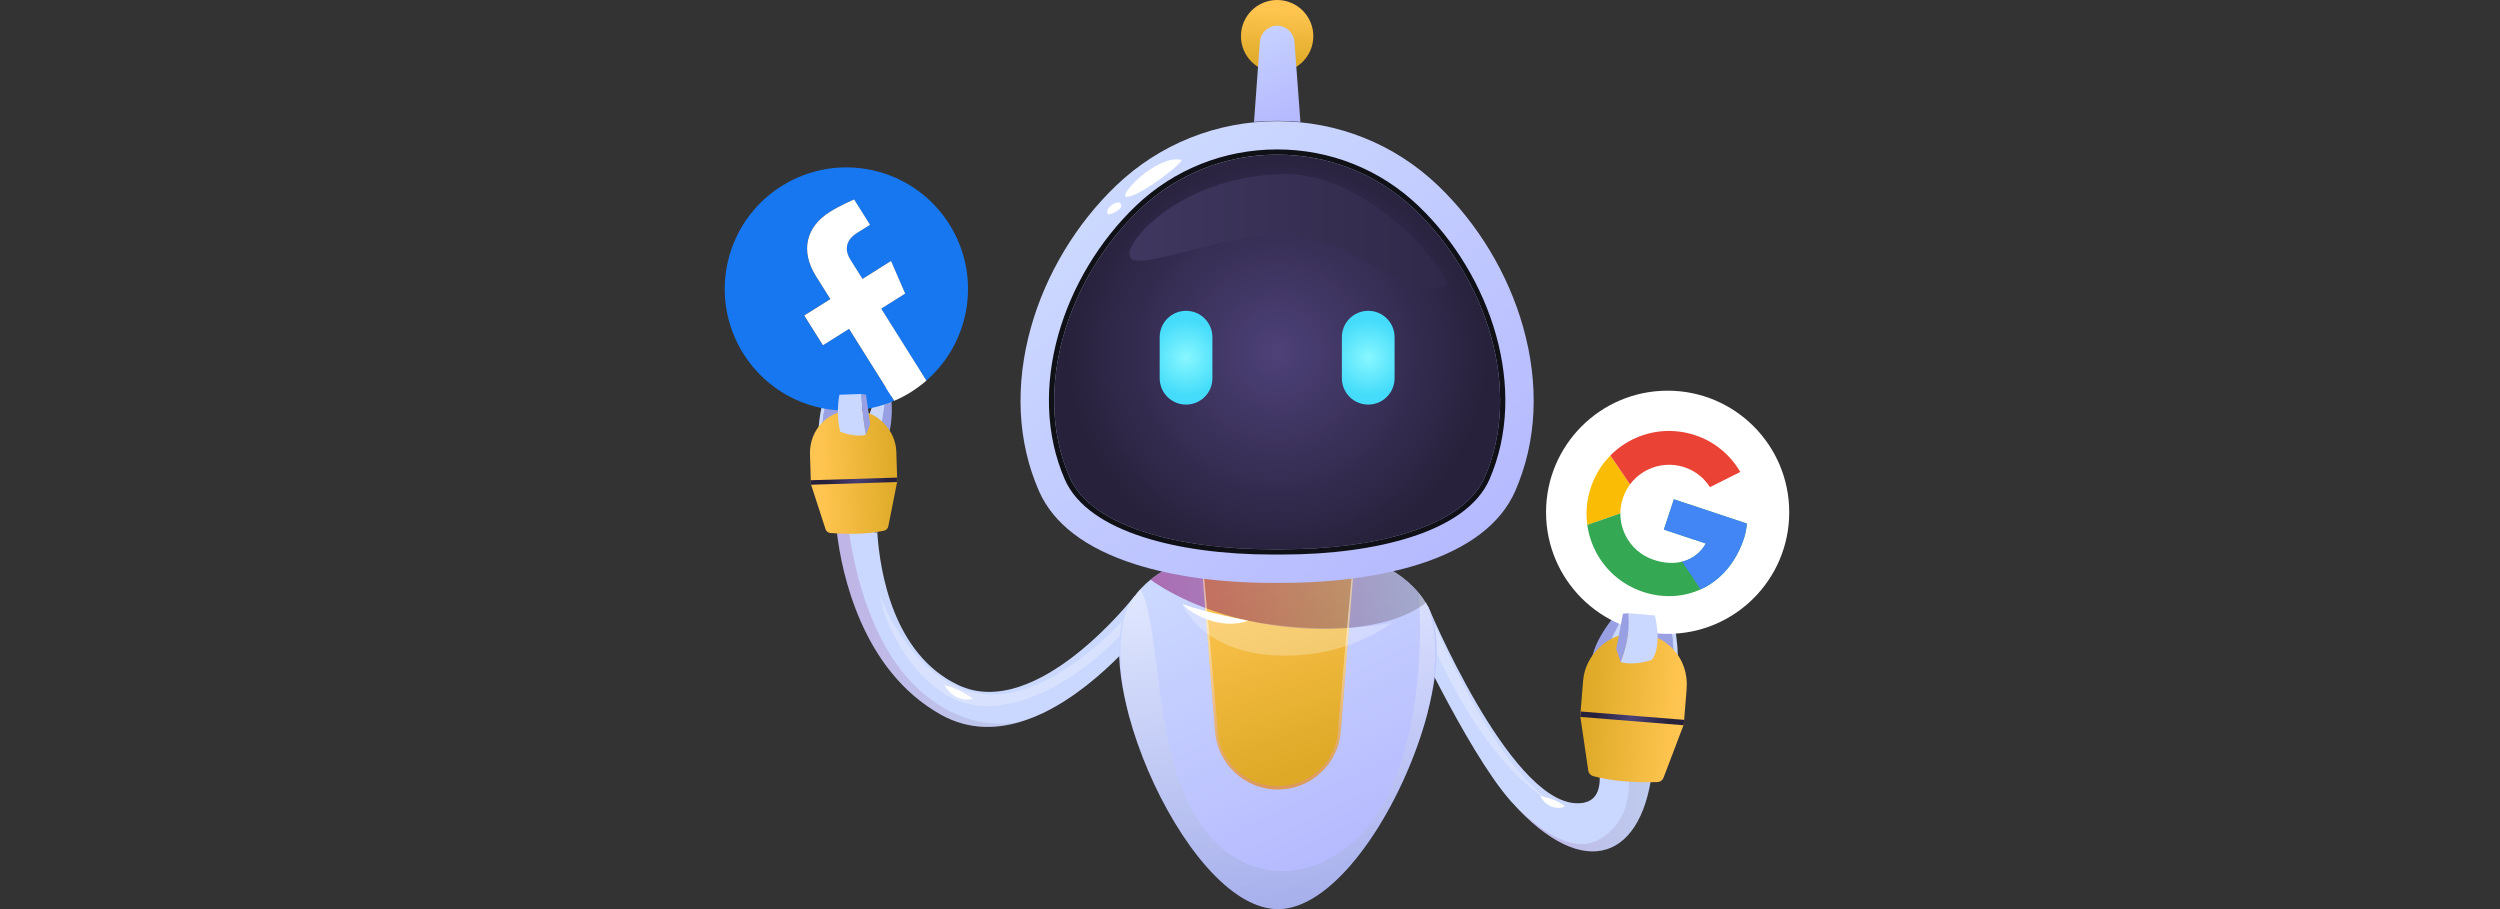 <?xml version="1.0" encoding="utf-8"?>
<!-- Generator: Adobe Illustrator 26.0.2, SVG Export Plug-In . SVG Version: 6.00 Build 0)  -->
<svg version="1.1" xmlns="http://www.w3.org/2000/svg" xmlns:xlink="http://www.w3.org/1999/xlink" x="0px" y="0px"
	 viewBox="0 0 550 200" style="enable-background:new 0 0 550 200;" xml:space="preserve">
<rect x="0" y="0" width="550" height="200" fill="#333333" stroke="none"/>
<style type="text/css">
	.st0{fill:#FFFFFF;}
	.st1{display:none;}
	.st2{display:inline;fill:#3E3457;}
	.st3{display:inline;fill:#684FC0;}
	.st4{fill:#684FC0;}
	.st5{fill:#3E3457;}
	.st6{fill:url(#SVGID_1_);}
	.st7{fill:url(#SVGID_00000074422875857239493890000006309635572343479696_);}
	.st8{fill:url(#SVGID_00000023985720597087673360000003089430179539942578_);}
	.st9{fill:url(#SVGID_00000004533420692359217500000009769069651831580053_);}
	.st10{fill:url(#SVGID_00000026886299468297897960000014512720611863852450_);}
	.st11{fill:url(#SVGID_00000078728112153360116530000009402231648746211468_);}
	.st12{fill:url(#SVGID_00000137092773613455658970000005621723587265059257_);}
	.st13{fill:url(#SVGID_00000178913766837657110150000010101858495196096426_);}
	.st14{fill:#CAD8FF;}
	.st15{fill:#989FE2;}
	.st16{fill:url(#SVGID_00000103948973374950719690000005276181636341518770_);}
	.st17{fill:url(#SVGID_00000111167215611050165670000016553083866377097401_);}
	.st18{fill:#9374BE;}
	.st19{fill:url(#SVGID_00000127042419714291497440000015425087524987344537_);}
	.st20{opacity:0.15;fill-rule:evenodd;clip-rule:evenodd;fill:#5F8BA3;enable-background:new    ;}
	.st21{fill:url(#SVGID_00000016787207048760289200000016974630165766667155_);}
	.st22{opacity:0.5;fill:url(#SVGID_00000041288388288914759070000000246518412876947352_);}
	.st23{fill:url(#SVGID_00000021819895262519961830000018128903986160882340_);}
	.st24{fill:url(#SVGID_00000162332662240278644680000017910066594784911768_);}
	.st25{fill:url(#SVGID_00000156576304990893339790000000083934859572264837_);}
	.st26{fill:url(#SVGID_00000173866754647748744310000007764705156843790728_);}
	
		.st27{opacity:0.5;fill-rule:evenodd;clip-rule:evenodd;fill:url(#SVGID_00000017494963661294092540000016839435174793875080_);enable-background:new    ;}
	
		.st28{opacity:0.5;fill-rule:evenodd;clip-rule:evenodd;fill:url(#SVGID_00000125568917642733229260000000832422408059501481_);enable-background:new    ;}
	.st29{opacity:0.26;fill-rule:evenodd;clip-rule:evenodd;fill:#FFFFFF;enable-background:new    ;}
	.st30{fill-rule:evenodd;clip-rule:evenodd;fill:#FFFFFF;}
	.st31{fill:url(#SVGID_00000075124350023058070970000013949718213046145941_);}
	.st32{fill:url(#SVGID_00000145781380275163253110000005189363155546257852_);}
	.st33{fill:#0F1116;}
	.st34{fill:url(#SVGID_00000135673395395291206820000000790197181380443309_);}
	.st35{fill:url(#SVGID_00000173877638039675084790000013129476592216469182_);}
	.st36{fill:url(#SVGID_00000085939127434665289400000017108810922887271097_);}
	.st37{fill:url(#SVGID_00000002372785779344760110000008888393090627509384_);}
	.st38{fill:url(#SVGID_00000100343986064909226690000004985685795795917730_);}
	.st39{fill:url(#SVGID_00000090975905749236462560000013338970157055769489_);}
	.st40{fill:url(#SVGID_00000119092067328474790120000015455040796013371796_);}
	.st41{fill:url(#SVGID_00000037690142013601715760000010333293282757342352_);}
	.st42{fill:url(#SVGID_00000089536419719348628730000004558584141867608242_);}
	
		.st43{opacity:0.5;fill-rule:evenodd;clip-rule:evenodd;fill:url(#SVGID_00000140003306450009339680000014630431559895494538_);enable-background:new    ;}
	
		.st44{opacity:0.5;fill-rule:evenodd;clip-rule:evenodd;fill:url(#SVGID_00000063627296861694745320000016694562479518811780_);enable-background:new    ;}
	.st45{opacity:0.5;fill:url(#SVGID_00000138533487442997255080000005448894670962051988_);}
	.st46{fill:url(#SVGID_00000119806950621581425800000009175272839635266746_);}
	.st47{fill:url(#SVGID_00000139270270754633628710000006200781359419591344_);}
	.st48{fill:url(#SVGID_00000060738931822641528330000010092630931017336730_);}
	.st49{fill:url(#SVGID_00000065767923061480626110000005153763718348689037_);}
	.st50{fill:url(#SVGID_00000093170391977632805720000013814386638357032878_);}
	.st51{fill:url(#SVGID_00000114754339860983797300000010808608804616779139_);}
	.st52{fill:url(#SVGID_00000109734590259256885180000005736182698754659767_);}
	.st53{fill:url(#SVGID_00000022561765281430510380000009718818146386494893_);}
	.st54{fill:url(#SVGID_00000060723366759491574800000004515262172800222642_);}
	.st55{opacity:0.5;fill:url(#SVGID_00000145745758645950514760000000904537494098717061_);}
	.st56{opacity:0.5;fill:url(#SVGID_00000163034552004968434300000017017686233566210188_);}
	.st57{opacity:0.5;fill:url(#SVGID_00000065054551994841402850000007193742787275316900_);enable-background:new    ;}
	.st58{fill:url(#SVGID_00000026880035058139201310000013130655356437012371_);}
	.st59{fill:url(#SVGID_00000023268196221941158240000014400778805416620438_);}
	.st60{fill:url(#SVGID_00000091009971708372846950000002276410534052881046_);}
	.st61{fill:url(#SVGID_00000029742272292323011280000012009935461209083300_);}
	.st62{fill:url(#SVGID_00000136407728972212679800000014723129570209213615_);}
	.st63{fill:url(#SVGID_00000141440873936940821270000002797312349494986417_);}
	.st64{fill:url(#SVGID_00000021807520229675102470000013471493665834213001_);}
	.st65{fill:url(#SVGID_00000065786983967453882600000004840003435607745166_);}
	.st66{fill:url(#SVGID_00000057112926131588504050000016922726370137539979_);}
	.st67{fill:url(#SVGID_00000040537438527116620060000003741527477654810245_);}
	.st68{fill-rule:evenodd;clip-rule:evenodd;fill:#989FE2;}
	.st69{fill-rule:evenodd;clip-rule:evenodd;fill:#CAD8FF;}
	.st70{clip-path:url(#SVGID_00000018917374801355789560000015315542220641072001_);fill:#FBBC05;}
	.st71{clip-path:url(#SVGID_00000037660554296099465730000014534326050599581098_);fill:#EA4335;}
	.st72{clip-path:url(#SVGID_00000159451361700942400300000017628836570735658399_);fill:#34A853;}
	.st73{clip-path:url(#SVGID_00000173130568478700430550000017143752353311333017_);fill:#4285F4;}
	
		.st74{opacity:0.17;fill-rule:evenodd;clip-rule:evenodd;fill:url(#SVGID_00000127017227953009045610000006119457311697556377_);enable-background:new    ;}
	
		.st75{opacity:0.17;fill-rule:evenodd;clip-rule:evenodd;fill:url(#SVGID_00000013902906092025317790000009792394128385247146_);enable-background:new    ;}
	.st76{fill-rule:evenodd;clip-rule:evenodd;fill:url(#SVGID_00000073718050784037114080000017660769331920880314_);}
	.st77{fill:url(#SVGID_00000096770561877799588160000015385871385406982061_);}
	.st78{fill:url(#SVGID_00000057126081346512405200000013460264634911427772_);}
	.st79{fill:url(#SVGID_00000137813782273827036060000000961325862921655433_);}
	.st80{opacity:0.4;fill-rule:evenodd;clip-rule:evenodd;fill:url(#SVGID_00000035505149582908349860000013891412125772972416_);}
	.st81{fill:url(#SVGID_00000150085828895890491480000013829347036886991261_);}
	
		.st82{opacity:0.5;fill-rule:evenodd;clip-rule:evenodd;fill:url(#SVGID_00000152942930706853282740000015059394557425568644_);enable-background:new    ;}
	
		.st83{opacity:0.5;fill-rule:evenodd;clip-rule:evenodd;fill:url(#SVGID_00000021815809257875249350000016049807365636122284_);enable-background:new    ;}
	.st84{opacity:0.5;fill:url(#SVGID_00000042697348382174733420000005614367580601135037_);}
	.st85{fill:url(#SVGID_00000086664138844117873700000015126545728797629878_);}
	.st86{fill:url(#SVGID_00000137811242158551457140000000558219075963368118_);}
	.st87{fill:url(#SVGID_00000000213461480477483500000004125932351449892000_);}
	.st88{fill:url(#SVGID_00000036969708612478143020000006217969095404886178_);}
	.st89{fill:url(#SVGID_00000000912939851892684110000015664473767621417894_);}
	.st90{fill:url(#SVGID_00000142873172981257549830000004165053739620524672_);}
	.st91{fill:url(#SVGID_00000004544248671560831650000001145580499744843698_);}
	.st92{fill:url(#SVGID_00000149377600577539483460000015133139468004584383_);}
	.st93{fill:url(#SVGID_00000103255352755288178560000004295445255342950787_);}
	.st94{fill:#1677F0;}
	.st95{fill:#EFEFEF;stroke:#828282;stroke-miterlimit:10;}
	.st96{fill:#FF7A59;}
	.st97{fill:#5943AF;}
	.st98{fill:#FBDD1B;}
	.st99{fill:#FEDF1B;}
	.st100{fill:#000001;}
	.st101{fill:#020203;}
	.st102{fill:#010101;}
	.st103{fill:#FEFEFE;}
	.st104{fill:#E51B39;}
	.st105{fill:#F4A5B1;}
	.st106{fill:#E51937;}
	.st107{fill:#969CA1;}
	.st108{fill:url(#SVGID_00000011028831692310335270000004159481959325810618_);}
	.st109{opacity:0.31;fill:#FF3B2C;}
	.st110{fill:url(#SVGID_00000093871831434738486010000005678591328850367648_);}
	.st111{fill:#9B1E1E;}
	.st112{fill:url(#SVGID_00000009557476871956504380000009167436108097590461_);}
	.st113{fill:url(#SVGID_00000067925040895031851120000017807761173050452893_);}
	.st114{fill:url(#SVGID_00000109014171353811957390000012375315824974995608_);}
	.st115{fill:url(#SVGID_00000116944097253630686760000018320249777801881277_);}
	.st116{fill:url(#SVGID_00000122684364744908400110000011368293041183375284_);}
	.st117{fill:url(#SVGID_00000021116073467956381200000002694254794381331880_);}
	.st118{fill:url(#SVGID_00000181800131177319478830000007914052016730077315_);}
	.st119{fill:url(#SVGID_00000139265203042444848440000006088469310757222295_);}
	.st120{fill:url(#SVGID_00000044161904346557071260000009586966105224253344_);}
	.st121{fill:url(#SVGID_00000177470685455353762640000017022947309846658469_);}
	.st122{fill:url(#SVGID_00000169529178006456071000000014421135712241048197_);}
	.st123{fill:url(#SVGID_00000024692978476341778070000002468518103483396543_);}
	.st124{fill:url(#SVGID_00000105397187816165129330000017412053769330164623_);}
	.st125{fill:url(#SVGID_00000057848399589190743050000003012295744861524102_);}
	.st126{fill:url(#SVGID_00000013167032757226344580000000412867922357183924_);}
	.st127{fill:url(#SVGID_00000033339909888233878510000001031870279585723298_);}
	.st128{fill:#7E8B94;}
	.st129{fill:url(#SVGID_00000054969403278717275590000016058628116985732013_);}
	.st130{fill:url(#SVGID_00000121249355567662411460000010247579456060214447_);}
	.st131{fill:url(#SVGID_00000124867851411351943280000002515685837983565197_);}
	.st132{fill:url(#SVGID_00000169535974367326583340000014981328849292617391_);}
	.st133{fill:url(#SVGID_00000150818907923743910190000008541343062872690090_);}
	.st134{opacity:0.5;fill:url(#SVGID_00000154414439853529222410000011475998787305438383_);enable-background:new    ;}
	.st135{opacity:0.5;fill:url(#SVGID_00000059302137940229750530000003182932379693395878_);enable-background:new    ;}
	.st136{opacity:0.5;fill:url(#SVGID_00000020400938161420031160000003685688682954402205_);enable-background:new    ;}
	.st137{opacity:0.11;fill:url(#SVGID_00000054253134585696391290000011676768651602349698_);enable-background:new    ;}
	.st138{fill:url(#SVGID_00000157288348713550392200000009235957361610773143_);}
	.st139{fill:url(#SVGID_00000047053753805703499580000001674076744732596920_);}
	.st140{fill:url(#SVGID_00000142892435694174304210000009862701506359865225_);}
	.st141{fill:#231F20;}
	.st142{fill:url(#SVGID_00000084505405831322019190000006606532356014232492_);}
	.st143{opacity:0.03;fill:#FFFFFF;enable-background:new    ;}
	.st144{fill:#969DE0;}
	.st145{fill:#C8D6FD;}
	.st146{fill:url(#SVGID_00000011747658981369640280000005239011900656127876_);}
	.st147{fill:url(#SVGID_00000035490586106008063140000003839224322609830802_);}
	.st148{fill:none;stroke:url(#SVGID_00000143614248802075524970000004668737849506582161_);stroke-miterlimit:10;}
	.st149{fill:url(#SVGID_00000145766942263617869160000014274914444074864529_);}
	.st150{fill:url(#SVGID_00000132086850070617690110000010944541778292777359_);}
	.st151{fill:url(#SVGID_00000031893811246495353780000003221500699732911783_);}
	.st152{fill:url(#SVGID_00000093861222744693710070000005521527318518723730_);}
	.st153{fill:none;}
	.st154{fill:#116BCE;}
	.st155{fill:#1777EF;}
	.st156{opacity:0.28;fill:url(#SVGID_00000091713075650091842940000008789231057453606831_);enable-background:new    ;}
	.st157{opacity:0.28;fill:url(#SVGID_00000132078318133411798880000009392422248383858818_);enable-background:new    ;}
	.st158{fill:#C1C1C1;}
	.st159{fill:#4383F2;}
	.st160{fill:#34A653;}
	.st161{fill:#F8BA07;}
	.st162{fill:#E84436;}
	.st163{opacity:0.28;fill:url(#SVGID_00000069366025065007248670000015841998681295202226_);enable-background:new    ;}
	.st164{fill:#1E1C1F;}
</style>
<g id="_x26D4__background_alb_img_din_articol">
</g>
<g id="_x2D__DARK_BACKGROUND" class="st1">
	<rect y="0" class="st2" width="550" height="200"/>
</g>
<g id="_x2D__LIGHT_background" class="st1">
	<rect x="0" class="st3" width="550" height="200"/>
</g>
<g id="Ilustratie">
	<g>
		<g>
			<path class="st68" d="M368.18,144.85l-4.14-3.87l-0.55-5.49l0.8-0.79l3.26-0.25l-0.42,0.9
				C367.14,135.35,368.13,137.9,368.18,144.85z"/>
			<path class="st69" d="M368.18,144.85c0,0,0.08-4.25-1.05-9.5l0.42-0.9c0,0,1.45,3.91,1.59,10.08L368.18,144.85z"/>
		</g>
		<path class="st69" d="M350.65,144.55c0,0,0.06-3.9,6.13-10.8c0,0,0.85-0.55,3.53,0.11l-3.03,9.76
			C357.28,143.62,353.2,143.82,350.65,144.55z"/>
		<path class="st68" d="M356.78,133.75l0.58,1.13l-4.61,9.22l-2.46,0.53C350.3,144.63,350.71,140.31,356.78,133.75z"/>
		<g>
			<circle class="st0" cx="366.88" cy="112.7" r="26.75"/>
			<g>
				<g>
					<defs>
						<path id="SVGID_00000087370486156595361340000012894938500783693208_" d="M384.32,115.19l-16.06-5.34l-2.21,6.66l9.24,3.07
							c-2.27,3.94-6.68,5.18-11.46,3.59c-5.64-1.87-8.67-7.93-6.8-13.57c1.87-5.64,7.93-8.67,13.57-6.8
							c2.43,0.81,4.34,2.4,5.59,4.38l6.68-3.35c-2.17-3.68-5.54-6.63-9.93-8.08c-9.56-3.18-19.79,1.95-22.96,11.51
							c-3.18,9.56,1.95,19.79,11.51,22.96c8.62,2.86,18.53-0.8,22.18-11.77C384.01,117.43,384.22,116.29,384.32,115.19z"/>
					</defs>
					<clipPath id="SVGID_00000088816181339501392470000004464286324285527181_">
						<use xlink:href="#SVGID_00000087370486156595361340000012894938500783693208_"  style="overflow:visible;"/>
					</clipPath>
					<path style="clip-path:url(#SVGID_00000088816181339501392470000004464286324285527181_);fill:#FBBC05;" d="M345.03,116.92
						l6.77-20.37l9.93,14.61L345.03,116.92z"/>
				</g>
				<g>
					<defs>
						<path id="SVGID_00000068646498559322543130000001684227996595747503_" d="M384.32,115.19l-16.06-5.34l-2.21,6.66l9.24,3.07
							c-2.27,3.94-6.68,5.18-11.46,3.59c-5.64-1.87-8.67-7.93-6.8-13.57c1.87-5.64,7.93-8.67,13.57-6.8
							c2.43,0.81,4.34,2.4,5.59,4.38l6.68-3.35c-2.17-3.68-5.54-6.63-9.93-8.08c-9.56-3.18-19.79,1.95-22.96,11.51
							c-3.18,9.56,1.95,19.79,11.51,22.96c8.62,2.86,18.53-0.8,22.18-11.77C384.01,117.43,384.22,116.29,384.32,115.19z"/>
					</defs>
					<clipPath id="SVGID_00000026159310928599578120000015202209719208741272_">
						<use xlink:href="#SVGID_00000068646498559322543130000001684227996595747503_"  style="overflow:visible;"/>
					</clipPath>
					<path style="clip-path:url(#SVGID_00000026159310928599578120000015202209719208741272_);fill:#EA4335;" d="M351.8,96.55
						l9.93,14.61l7.07-2.96l19.82,3.19l3.65-10.97l-37.6-12.5L351.8,96.55z"/>
				</g>
				<g>
					<g>
						<defs>
							<path id="SVGID_00000000218399410436980830000015148257611201975682_" d="M384.32,115.19l-16.06-5.34l-2.21,6.66l9.24,3.07
								c-2.27,3.94-6.68,5.18-11.46,3.59c-5.64-1.87-8.67-7.93-6.8-13.57c1.87-5.64,7.93-8.67,13.57-6.8
								c2.43,0.81,4.34,2.4,5.59,4.38l6.68-3.35c-2.17-3.68-5.54-6.63-9.93-8.08c-9.56-3.18-19.79,1.95-22.96,11.51
								c-3.18,9.56,1.95,19.79,11.51,22.96c8.62,2.86,18.53-0.8,22.18-11.77C384.01,117.43,384.22,116.29,384.32,115.19z"/>
						</defs>
						<clipPath id="SVGID_00000054970911055366276560000012068034613107893634_">
							<use xlink:href="#SVGID_00000000218399410436980830000015148257611201975682_"  style="overflow:visible;"/>
						</clipPath>
						<path style="clip-path:url(#SVGID_00000054970911055366276560000012068034613107893634_);fill:#34A853;" d="M345.03,116.92
							l29.49-10.21l5.93,2.84l11.82-9.12l-12.5,37.6l-37.6-12.5L345.03,116.92z"/>
					</g>
				</g>
				<g>
					<g>
						<defs>
							<path id="SVGID_00000106839345421486720300000003294029560308009141_" d="M384.32,115.19l-16.06-5.34l-2.21,6.66l9.24,3.07
								c-2.27,3.94-6.68,5.18-11.46,3.59c-5.64-1.87-8.67-7.93-6.8-13.57c1.87-5.64,7.93-8.67,13.57-6.8
								c2.43,0.81,4.34,2.4,5.59,4.38l6.68-3.35c-2.17-3.68-5.54-6.63-9.93-8.08c-9.56-3.18-19.79,1.95-22.96,11.51
								c-3.18,9.56,1.95,19.79,11.51,22.96c8.62,2.86,18.53-0.8,22.18-11.77C384.01,117.43,384.22,116.29,384.32,115.19z"/>
						</defs>
						<clipPath id="SVGID_00000154421032595450446080000014941098992865825957_">
							<use xlink:href="#SVGID_00000106839345421486720300000003294029560308009141_"  style="overflow:visible;"/>
						</clipPath>
						<path style="clip-path:url(#SVGID_00000154421032595450446080000014941098992865825957_);fill:#4285F4;" d="M379.77,138.04
							l-18.04-26.87l-2.35-3.39l30.02,1.28L379.77,138.04z"/>
					</g>
				</g>
			</g>
		</g>
		<g>
			<path class="st68" d="M180.87,94.52l3.6-3.04l0.68-4.54l-0.63-0.68l-2.69-0.34l0.31,0.76C182.13,86.68,181.2,88.75,180.87,94.52z
				"/>
			<path class="st69" d="M180.87,94.52c0,0,0.11-3.53,1.26-7.84l-0.31-0.76c0,0-1.36,3.19-1.74,8.3L180.87,94.52z"/>
		</g>
		<path class="st69" d="M194.87,96.44c0,0,1.82-2.68,1.01-10.28c0,0-0.32-0.78-2.45-1.61l-2.61,8.08
			C190.82,92.64,193.5,94.73,194.87,96.44z"/>
		<path class="st68" d="M195.88,86.17l-0.93,0.49l-1.28,8.47l1.42,1.54C195.08,96.66,196.87,93.53,195.88,86.17z"/>
		<path class="st69" d="M363.63,168.15c0.16-1.82,0.24-3.75,0.23-5.79l-14.37-1.06c0,0,7.18,16.12-3.01,15.4
			c-14.75-1.04-32.36-43.44-32.36-43.44l-5.64,1.2c0,0,14.07,30.69,23.88,41.77c0,0,0.07,0.07,0.19,0.21
			C348.72,194.51,361.78,188.88,363.63,168.15z"/>
		<path class="st29" d="M313.82,133.16c0,0,13.29,33.92,27.48,43.2c0,0-15.44-6.57-29.39-42.46L313.82,133.16z"/>
		<linearGradient id="SVGID_1_" gradientUnits="userSpaceOnUse" x1="332.562" y1="176.703" x2="363.778" y2="176.703">
			<stop  offset="0" style="stop-color:#890068"/>
			<stop  offset="1" style="stop-color:#81899A"/>
		</linearGradient>
		<path style="opacity:0.17;fill-rule:evenodd;clip-rule:evenodd;fill:url(#SVGID_1_);enable-background:new    ;" d="
			M363.63,168.15c-0.16-0.28,0.15-2.05,0.15-2.05l-0.19,1.56l-5.34,2.78c0,0,1.64,9.75-6.49,14.29c-7.54,4.21-17.6-6.6-19.19-8.29
			C348.72,194.51,361.78,188.88,363.63,168.15z"/>
		<path class="st30" d="M338.81,175.11c0,0,4.08,0.79,5.41,2.28C344.06,177.75,340.74,178.54,338.81,175.11z"/>
		<path class="st69" d="M253.73,135.83c0,0-10.69,14.54-24.25,21.03c-1.17,0.56-2.36,1.06-3.57,1.48c0,0-0.01,0-0.01,0
			c-6.08,2.15-12.59,2.4-18.87-1.1c-17.52-9.74-21.85-31.45-22.88-39.86l0,0c-0.27-2.14-0.31-3.42-0.31-3.42s0.13-0.13,0.36-0.33
			c1.01-0.86,4.14-2.93,8.69-0.99c0,0-0.06,1.78,0.12,4.6c0.58,8.55,3.51,26.66,17.76,33.45c17.31,8.25,38.84-19.57,38.84-19.57
			L253.73,135.83z"/>
		<path class="st29" d="M248.35,137.72c0,0-14.05,16.82-30.44,17.61c-15.21,0.74-23.52-18.47-24.38-24.3c0,0,6.95,18.53,21.24,21.44
			c15.52,3.16,32.41-16.18,32.41-16.18L248.35,137.72z"/>
		<path class="st30" d="M207.8,150.73c0,0,1.97,3.96,6.2,3.03C214,153.75,211.96,151.81,207.8,150.73z"/>
		<path class="st30" d="M229.39,156.9c-0.06,0.03-0.14,0.08-0.26,0.14L229.39,156.9z"/>
		
			<linearGradient id="SVGID_00000137115372243344647530000013623927559011778226_" gradientUnits="userSpaceOnUse" x1="184.15" y1="138.16" x2="225.893" y2="138.16">
			<stop  offset="0" style="stop-color:#890068"/>
			<stop  offset="1" style="stop-color:#81899A"/>
		</linearGradient>
		
			<path style="opacity:0.17;fill-rule:evenodd;clip-rule:evenodd;fill:url(#SVGID_00000137115372243344647530000013623927559011778226_);enable-background:new    ;" d="
			M225.89,158.34c-6.09,2.15-12.59,2.4-18.87-1.09c-17.52-9.75-21.85-31.45-22.87-39.87c0,0,0.01,0,0.03-0.01
			c0.73-0.45,1.44-0.77,2.12-0.98l0.38,0.03c0.02,0.12,0.04,0.26,0.07,0.43c0.66,4.37,3.57,24.26,15.61,35.04
			C211.67,160.22,220.97,159.88,225.89,158.34z"/>
		
			<linearGradient id="SVGID_00000054253662583216141190000015867779386599207823_" gradientUnits="userSpaceOnUse" x1="188.592" y1="117.377" x2="188.592" y2="115.976">
			<stop  offset="5.586590e-03" style="stop-color:#2A0E45"/>
			<stop  offset="1" style="stop-color:#561F7D"/>
		</linearGradient>
		<path style="fill-rule:evenodd;clip-rule:evenodd;fill:url(#SVGID_00000054253662583216141190000015867779386599207823_);" d="
			M193.01,117.25c-2.18-0.7-4.54-0.62-6.27-0.39c-1.4,0.19-2.39,0.47-2.56,0.52c0.73-0.45,1.44-0.77,2.12-0.98
			C190.28,115.09,193.01,117.25,193.01,117.25z"/>
		
			<linearGradient id="SVGID_00000113353012052419844580000009961684626631024283_" gradientUnits="userSpaceOnUse" x1="1280.235" y1="-4133.55" x2="1259.692" y2="-4135.507" gradientTransform="matrix(-1 9.410515e-03 -9.410515e-03 -1 1589.687 -3990.737)">
			<stop  offset="0" style="stop-color:#DDA926"/>
			<stop  offset="1" style="stop-color:#FFC550"/>
		</linearGradient>
		<path style="fill:url(#SVGID_00000113353012052419844580000009961684626631024283_);" d="M350.51,170.75
			c5.33,1.45,11.72,1.39,14.13,1.31c0.59-0.02,1.11-0.39,1.33-0.95l4.46-11.72l0.63-7.83c0.55-6.83-4.6-12.36-11.45-12.3l-0.09,0
			c-5.71,0.05-10.77,4.76-11.23,10.45l-0.63,7.83l1.76,11.99C349.5,170.12,349.93,170.59,350.51,170.75z"/>
		
			<radialGradient id="SVGID_00000114047925888957769070000016403079216129600187_" cx="1269.587" cy="-4137.018" r="8.173" gradientTransform="matrix(-1 9.410515e-03 -9.410515e-03 -1 1589.687 -3990.737)" gradientUnits="userSpaceOnUse">
			<stop  offset="0" style="stop-color:#4D4178"/>
			<stop  offset="1" style="stop-color:#27213B"/>
		</radialGradient>
		<polygon style="fill:url(#SVGID_00000114047925888957769070000016403079216129600187_);" points="347.77,156.53 370.53,158.37 
			370.41,159.56 347.64,157.72 		"/>
		
			<linearGradient id="SVGID_00000148661974092975769220000007419604249666046600_" gradientUnits="userSpaceOnUse" x1="268.262" y1="120.121" x2="301.067" y2="188.426">
			<stop  offset="0" style="stop-color:#CCD9FF"/>
			<stop  offset="1" style="stop-color:#B5B9FF"/>
		</linearGradient>
		<path style="fill:url(#SVGID_00000148661974092975769220000007419604249666046600_);" d="M315.63,149.06L315.63,149.06
			c-0.34,2.44-0.86,5-1.54,7.61c0,0,0,0.01,0,0.01c-0.06,0.25-0.12,0.49-0.19,0.74c-4.77,17.7-16.68,37.68-28.48,41.81
			c-0.05,0.02-0.1,0.03-0.15,0.05c-1.35,0.46-2.69,0.71-4.02,0.71c-0.04,0-0.07,0-0.11,0c-2.56,0-5.17-0.87-7.76-2.43
			c-0.05-0.03-0.1-0.05-0.14-0.08c-10.53-6.44-20.56-24.13-24.85-39.99c-0.02-0.07-0.04-0.13-0.05-0.19
			c-0.76-2.83-1.34-5.6-1.7-8.24c-0.87-6.31-0.51-11.85,1.48-15.6c0.07-0.13,0.13-0.25,0.2-0.37c0.03-0.06,0.07-0.12,0.1-0.18
			c0,0,0-0.01,0.01-0.01c0.73-1.22,1.57-2.33,2.5-3.33c0.69-0.75,1.43-1.43,2.2-2.06c0.52-0.42,1.06-0.82,1.61-1.2
			c0.12-0.08,0.24-0.16,0.36-0.24c0.23-0.15,0.46-0.29,0.69-0.44c0.19-0.12,0.38-0.23,0.57-0.34c0.08-0.04,0.15-0.09,0.23-0.13
			c0.18-0.1,0.36-0.2,0.55-0.3c0.33-0.18,0.66-0.34,0.98-0.5c0.17-0.09,0.35-0.17,0.52-0.25c0.01-0.01,0.01-0.01,0.02-0.01
			c0.13-0.06,0.26-0.12,0.39-0.18c0.22-0.1,0.44-0.2,0.67-0.29c0.38-0.16,0.77-0.32,1.17-0.47c0.01,0,0.02-0.01,0.03-0.01
			c1.09-0.41,2.19-0.76,3.28-1.07c2.28-0.64,4.55-1.07,6.65-1.35c0,0,0,0,0.01,0c5.79-0.77,10.27-0.44,10.27-0.44
			s4.46-0.33,10.23,0.44c0,0,0,0,0,0c2.11,0.28,4.39,0.71,6.7,1.36c1.1,0.3,2.21,0.66,3.3,1.07c0.04,0.01,0.08,0.02,0.11,0.04
			c0.25,0.09,0.5,0.19,0.75,0.29c0.25,0.1,0.5,0.21,0.74,0.31c0.74,0.33,1.47,0.68,2.19,1.06c0.24,0.13,0.47,0.26,0.71,0.4
			c0.45,0.26,0.89,0.53,1.33,0.82c1.83,1.2,3.52,2.65,4.94,4.38c0.55,0.67,1.06,1.38,1.53,2.15c0.06,0.09,0.12,0.19,0.18,0.29
			c0,0,0,0,0,0.01c0.04,0.06,0.07,0.12,0.11,0.18c0.07,0.12,0.14,0.25,0.2,0.37C316.14,137.21,316.5,142.75,315.63,149.06z"/>
		
			<linearGradient id="SVGID_00000119113797258873618150000008631215560286684824_" gradientUnits="userSpaceOnUse" x1="281.135" y1="199.996" x2="281.135" y2="129.571">
			<stop  offset="0" style="stop-color:#92A2CE"/>
			<stop  offset="1" style="stop-color:#FFFFFF"/>
		</linearGradient>
		
			<path style="opacity:0.4;fill-rule:evenodd;clip-rule:evenodd;fill:url(#SVGID_00000119113797258873618150000008631215560286684824_);" d="
			M315.48,148.59c-0.27,2.61-0.75,5.33-1.39,8.09c0,0,0,0.01,0,0.01c-0.06,0.25-0.12,0.49-0.19,0.74
			c-4.77,17.7-16.68,37.68-28.48,41.81c-0.05,0.02-0.1,0.03-0.15,0.05c-1.06,0.34-2.11,0.56-3.18,0.66
			c-0.28,0.03-0.56,0.05-0.85,0.05c-0.27-0.01-0.54-0.02-0.81-0.05c-2.37-0.22-4.74-1.06-7.05-2.37c-0.05-0.03-0.1-0.05-0.14-0.08
			c-10.53-6.44-20.56-24.13-24.85-39.99c-0.02-0.07-0.04-0.13-0.05-0.19c-0.01-0.04-0.02-0.09-0.03-0.13
			c-0.06-0.25-0.12-0.51-0.18-0.76c-0.03-0.13-0.06-0.25-0.08-0.38c-0.13-0.59-0.26-1.17-0.38-1.75c-0.24-1.19-0.44-2.38-0.61-3.54
			c-0.04-0.31-0.08-0.6-0.12-0.91c-0.05-0.37-0.09-0.73-0.13-1.09c0-0.05-0.01-0.11-0.02-0.16c-0.04-0.31-0.06-0.62-0.09-0.92
			c-0.03-0.36-0.06-0.71-0.08-1.07c-0.02-0.35-0.05-0.7-0.06-1.05c-0.01-0.27-0.02-0.55-0.03-0.82c0-0.12-0.01-0.24-0.01-0.36
			c-0.02-1.06,0-2.09,0.05-3.09c0.04-0.66,0.09-1.31,0.17-1.95c0-0.06,0.01-0.12,0.02-0.18c0.05-0.42,0.11-0.83,0.18-1.24
			c0.01-0.05,0.02-0.11,0.03-0.17c0.26-1.53,0.65-2.96,1.15-4.26c0.07-0.13,0.13-0.25,0.2-0.37c0.03-0.06,0.07-0.12,0.1-0.18
			c0,0,0-0.01,0.01-0.01c0.73-1.22,1.57-2.33,2.5-3.33c0.46,0.88,0.86,1.93,1.2,3.13v0c0.16,0.53,0.3,1.1,0.44,1.69v0
			c2.94,12.75,2.16,37.94,14.78,50.79c11.57,11.78,30.6,7.17,38.93-12.33c4.72-11.06,5.94-23.69,6.1-32.54
			c0.05-2.61,0-4.9-0.07-6.72c-0.04-0.92-0.08-1.72-0.12-2.38c-0.02-0.27-0.04-0.53-0.05-0.75c0.55,0.67,1.06,1.38,1.53,2.15
			c0.04-0.03,0.07-0.06,0.11-0.09c0.08,0.18,0.16,0.38,0.24,0.57c0.01,0.03,0.02,0.06,0.04,0.09c0.04,0.09,0.08,0.19,0.11,0.29
			C315.73,137.53,316.09,142.8,315.48,148.59z"/>
		
			<linearGradient id="SVGID_00000101821986448856166550000009670469576965226417_" gradientUnits="userSpaceOnUse" x1="291.76" y1="167.339" x2="277.805" y2="126.21">
			<stop  offset="0" style="stop-color:#DDA926"/>
			<stop  offset="1" style="stop-color:#FFC550"/>
		</linearGradient>
		<path style="fill:url(#SVGID_00000101821986448856166550000009670469576965226417_);" d="M298.27,119.56l-3.31,41.36
			c-0.58,7.2-6.59,12.76-13.82,12.76c-7.23,0-13.24-5.55-13.82-12.76l-2.73-34.09l-0.58-7.27H298.27z"/>
		
			<linearGradient id="SVGID_00000010268664978772273420000002105972758878472868_" gradientUnits="userSpaceOnUse" x1="253.129" y1="129.33" x2="313.661" y2="129.33">
			<stop  offset="0" style="stop-color:#890068"/>
			<stop  offset="1" style="stop-color:#81899A"/>
		</linearGradient>
		
			<path style="opacity:0.5;fill-rule:evenodd;clip-rule:evenodd;fill:url(#SVGID_00000010268664978772273420000002105972758878472868_);enable-background:new    ;" d="
			M312.13,130.47c0.55,0.67,1.06,1.38,1.53,2.15c-0.3,0.25-0.75,0.6-1.36,0.99c-1.3,0.84-3.34,1.9-6.3,2.82
			c-4.45,1.36-10.99,2.4-20.2,1.75c-16.57-1.15-27.41-7.16-31.45-9.8c-0.53-0.35-0.93-0.64-1.23-0.85c2.33-1.89,5.01-3.3,7.76-4.34
			c0.01,0,0.02-0.01,0.03-0.01c5.83-1.96,12.98-2.91,20.16-2.86h0.12c7.19-0.05,14.35,0.9,20.17,2.87c0.04,0.01,0.08,0.02,0.11,0.04
			C305.48,124.73,309.3,127.03,312.13,130.47z"/>
		
			<linearGradient id="SVGID_00000028286358978445377320000015145466908097153686_" gradientUnits="userSpaceOnUse" x1="313.558" y1="132.229" x2="313.712" y2="132.229">
			<stop  offset="0" style="stop-color:#890068"/>
			<stop  offset="1" style="stop-color:#81899A"/>
		</linearGradient>
		
			<path style="opacity:0.5;fill-rule:evenodd;clip-rule:evenodd;fill:url(#SVGID_00000028286358978445377320000015145466908097153686_);enable-background:new    ;" d="
			M313.71,132.39c-0.05-0.11-0.1-0.22-0.15-0.33c0.03,0.07,0.06,0.13,0.09,0.2C313.68,132.31,313.69,132.35,313.71,132.39z"/>
		
			<linearGradient id="SVGID_00000042012008496073477020000009206346893289595812_" gradientUnits="userSpaceOnUse" x1="281.13" y1="173.764" x2="281.13" y2="136.657">
			<stop  offset="0" style="stop-color:#D9898E"/>
			<stop  offset="1" style="stop-color:#FFFFFF"/>
		</linearGradient>
		<path style="opacity:0.5;fill:url(#SVGID_00000042012008496073477020000009206346893289595812_);" d="M297.35,127.02
			c0,0-2.73,29.91-3.06,34.55c-0.33,4.65-5.06,11.35-13.16,11.36c-8.1,0-12.83-6.71-13.16-11.36c-0.33-4.65-3.06-34.55-3.06-34.55
			l-0.33-0.19l2.73,34.09c0.58,7.2,6.58,12.75,13.81,12.76v0c0,0,0,0,0.01,0c0,0,0,0,0.01,0v0c7.23-0.01,13.23-5.56,13.81-12.76
			l2.73-34.09L297.35,127.02z"/>
		<path class="st29" d="M260.14,132.91c0,0,23.29,8.4,46.05,4.12c0,0-9.97,8.1-26.04,7.13S260.14,132.91,260.14,132.91z"/>
		<path class="st30" d="M260.14,132.91c0,0,2.13,2.48,6.71,3.77c4.58,1.29,7.71-0.14,7.71-0.14S265.37,134.78,260.14,132.91z"/>
		<g>
			<path class="st69" d="M358.22,134.91c0,0,0.66,4.89-1.69,10.73c0,0,2.4,0.97,6.83-0.46c0,0,2.4-2.3,0.72-9.78L358.22,134.91z"/>
			<path class="st68" d="M356.54,145.64l-0.96-2.88l1.47-7.74l1.18-0.11C358.22,134.91,358.97,139.57,356.54,145.64z"/>
		</g>
		
			<linearGradient id="SVGID_00000027600855027309172130000011615158942539137162_" gradientUnits="userSpaceOnUse" x1="830.676" y1="-4108.605" x2="813.598" y2="-4110.231" gradientTransform="matrix(0.998 0.059 0.059 -0.998 -388.974 -4047.093)">
			<stop  offset="0" style="stop-color:#DDA926"/>
			<stop  offset="1" style="stop-color:#FFC550"/>
		</linearGradient>
		<path style="fill:url(#SVGID_00000027600855027309172130000011615158942539137162_);" d="M194.47,116.76
			c-4.49,0.98-9.79,0.67-11.79,0.5c-0.49-0.04-0.91-0.37-1.06-0.84l-3.22-9.92l-0.2-6.53c-0.18-5.69,4.33-10.07,10.02-9.74l0.08,0
			c4.74,0.28,8.74,4.4,8.89,9.14l0.2,6.53l-1.96,9.88C195.33,116.28,194.95,116.65,194.47,116.76z"/>
		
			<radialGradient id="SVGID_00000127003291806527811740000009146975114934810243_" cx="821.823" cy="-4111.487" r="6.794" gradientTransform="matrix(0.998 0.059 0.059 -0.998 -388.974 -4047.093)" gradientUnits="userSpaceOnUse">
			<stop  offset="0" style="stop-color:#4D4178"/>
			<stop  offset="1" style="stop-color:#27213B"/>
		</radialGradient>
		<polygon style="fill:url(#SVGID_00000127003291806527811740000009146975114934810243_);" points="197.34,105.07 178.35,105.65 
			178.41,106.64 197.39,106.05 		"/>
		<g>
			
				<linearGradient id="SVGID_00000030481003111058496100000009441108581942668453_" gradientUnits="userSpaceOnUse" x1="245.218" y1="40.859" x2="315.541" y2="127.891">
				<stop  offset="0" style="stop-color:#CCD9FF"/>
				<stop  offset="1" style="stop-color:#B5B9FF"/>
			</linearGradient>
			<path style="fill:url(#SVGID_00000030481003111058496100000009441108581942668453_);" d="M281.98,128.23c-0.34,0-0.67,0-1.01,0
				c-0.34,0-0.67,0-1.01,0c-11.43,0-21.93-1.43-30.36-4.14c-10.81-3.47-17.89-8.89-21.04-16.09c-4.73-10.81-5.32-23.28-1.73-36.05
				c3.29-11.68,9.96-22.76,18.78-31.18c9.53-9.1,22.08-14.11,35.35-14.11c13.27,0,25.82,5.01,35.35,14.11
				c8.82,8.43,15.49,19.5,18.78,31.18c3.6,12.77,3,25.24-1.73,36.05c-3.15,7.21-10.23,12.62-21.04,16.09
				C303.9,126.79,293.41,128.23,281.98,128.23z"/>
			
				<linearGradient id="SVGID_00000141420773175388908190000010478969058191644846_" gradientUnits="userSpaceOnUse" x1="280.727" y1="14.788" x2="281.17" y2="2.161">
				<stop  offset="0" style="stop-color:#DDA926"/>
				<stop  offset="1" style="stop-color:#FFC550"/>
			</linearGradient>
			<circle style="fill:url(#SVGID_00000141420773175388908190000010478969058191644846_);" cx="280.97" cy="7.96" r="7.96"/>
			
				<linearGradient id="SVGID_00000116940683919328083350000015323470235224314770_" gradientUnits="userSpaceOnUse" x1="273.28" y1="1.478" x2="283.929" y2="26.082">
				<stop  offset="0" style="stop-color:#CCD9FF"/>
				<stop  offset="1" style="stop-color:#B5B9FF"/>
			</linearGradient>
			<path style="fill:url(#SVGID_00000116940683919328083350000015323470235224314770_);" d="M285.95,24.94l-0.84-11.27l-0.12-1.62
				l-0.21-2.86c-0.14-1.98-1.82-3.54-3.8-3.54c-1.99,0-3.63,1.52-3.81,3.54l-0.21,2.86l-0.12,1.62l-0.82,11.27l-0.14,1.88l1.06-0.08
				c0,0,0.01,0,0.02,0c2.71-0.2,5.35-0.2,8.05,0h0.01l1.07,0.08L285.95,24.94z"/>
			<g>
				
					<radialGradient id="SVGID_00000042735847722915311650000013113238788981005989_" cx="280.969" cy="77.437" r="46.324" gradientUnits="userSpaceOnUse">
					<stop  offset="0" style="stop-color:#4D4178"/>
					<stop  offset="1" style="stop-color:#27213B"/>
				</radialGradient>
				<path style="fill:url(#SVGID_00000042735847722915311650000013113238788981005989_);" d="M326.62,105.04
					c-4.88,11.17-25.07,15.97-45.64,15.81c-20.58,0.16-40.77-4.64-45.65-15.81c-8.47-19.38-0.36-43.91,15.39-58.95
					c16.85-16.09,43.66-16.09,60.51,0C326.97,61.13,335.08,85.67,326.62,105.04z"/>
				<path class="st33" d="M280.97,34.02c10.92,0,21.83,4.02,30.26,12.07c15.74,15.04,23.86,39.58,15.39,58.95
					c-4.8,10.99-24.42,15.81-44.63,15.81c-0.34,0-0.67,0-1.01,0c-0.34,0-0.67,0-1.01,0c-20.22,0-39.84-4.83-44.64-15.81
					c-8.47-19.38-0.36-43.91,15.39-58.95C259.14,38.04,270.05,34.02,280.97,34.02 M280.97,32.87c-11.66,0-22.68,4.4-31.05,12.39
					c-8.03,7.67-14.09,17.74-17.09,28.37c-1.54,5.46-2.22,10.91-2.04,16.18c0.2,5.58,1.37,10.86,3.48,15.69
					c1.24,2.84,3.44,5.39,6.55,7.58c2.83,2,6.43,3.71,10.69,5.08c7.82,2.51,17.66,3.84,28.45,3.84c0.34,0,0.67,0,1.01,0
					c0.34,0,0.67,0,1.01,0c10.79,0,20.62-1.33,28.45-3.84c4.26-1.37,7.86-3.08,10.69-5.08c3.1-2.19,5.3-4.74,6.55-7.58
					c2.11-4.83,3.28-10.11,3.48-15.69c0.18-5.27-0.5-10.72-2.04-16.18c-2.99-10.62-9.06-20.7-17.09-28.37
					C303.65,37.27,292.63,32.87,280.97,32.87L280.97,32.87z"/>
			</g>
			<path class="st0" d="M259.82,35.14c1.21,0.22-9.55,8.5-12.02,8.15C245.96,43.03,254.3,34.14,259.82,35.14z"/>
			<path class="st0" d="M246.23,44.53c-0.15-0.11-1.02,0.05-1.86,0.72c-0.84,0.67-1.07,1.9-0.42,1.9
				C244.6,47.15,247.9,45.71,246.23,44.53z"/>
			
				<linearGradient id="SVGID_00000080903980544078191230000013093072730142946202_" gradientUnits="userSpaceOnUse" x1="248.455" y1="50.877" x2="318.149" y2="50.877">
				<stop  offset="0" style="stop-color:#3F375F"/>
				<stop  offset="1" style="stop-color:#302949"/>
			</linearGradient>
			<path style="fill:url(#SVGID_00000080903980544078191230000013093072730142946202_);" d="M248.49,55.47
				c-0.82,4.8,11.21-0.64,25.85-3.12c23.31-3.95,33.54,14.53,43.6,10.56c2.3-0.91-15.35-25.15-35.95-24.62
				C261.4,38.81,249.2,51.3,248.49,55.47z"/>
			<g>
				
					<radialGradient id="SVGID_00000119798286674326817720000015866646446754519485_" cx="260.932" cy="78.689" r="8.373" gradientUnits="userSpaceOnUse">
					<stop  offset="0" style="stop-color:#88F7FF"/>
					<stop  offset="1" style="stop-color:#44DCFA"/>
				</radialGradient>
				<path style="fill:url(#SVGID_00000119798286674326817720000015866646446754519485_);" d="M260.93,89.01L260.93,89.01
					c-3.21,0-5.8-2.6-5.8-5.8v-9.03c0-3.21,2.6-5.8,5.8-5.8l0,0c3.21,0,5.8,2.6,5.8,5.8v9.03
					C266.74,86.41,264.14,89.01,260.93,89.01z"/>
				
					<radialGradient id="SVGID_00000107588783644273295800000013978997369988326539_" cx="301.007" cy="78.689" r="8.373" gradientUnits="userSpaceOnUse">
					<stop  offset="0" style="stop-color:#88F7FF"/>
					<stop  offset="1" style="stop-color:#44DCFA"/>
				</radialGradient>
				<path style="fill:url(#SVGID_00000107588783644273295800000013978997369988326539_);" d="M301.01,89.01L301.01,89.01
					c-3.21,0-5.8-2.6-5.8-5.8v-9.03c0-3.21,2.6-5.8,5.8-5.8h0c3.21,0,5.8,2.6,5.8,5.8v9.03C306.81,86.41,304.21,89.01,301.01,89.01z
					"/>
			</g>
		</g>
		<g>
			<path class="st94" d="M208.86,49.35c-7.86-12.51-24.37-16.28-36.89-8.43s-16.28,24.37-8.43,36.89
				c7.1,11.31,21.28,15.48,33.17,10.37l-9.94-15.83l-5.75,3.61l-4.11-6.55l5.75-3.61l-3.14-4.99c-3.57-5.68-2.15-10.94,3.02-14.19
				c2.48-1.56,5.35-2.74,5.35-2.74l3.5,5.58l-2.86,1.79c-2.81,1.77-2.6,4.07-1.47,5.86l2.67,4.25l6.28-3.95l3.11,7.18l-5.28,3.32
				l9.94,15.83C213.57,75.23,215.97,60.66,208.86,49.35z"/>
			<path class="st0" d="M199.14,64.59l-3.11-7.18l-6.28,3.95l-2.67-4.25c-1.13-1.79-1.34-4.09,1.47-5.86l2.86-1.79l-3.5-5.58
				c0,0-2.87,1.19-5.35,2.74c-5.18,3.25-6.59,8.51-3.02,14.19l3.14,4.99l-5.75,3.61l4.11,6.55l5.75-3.61l9.94,15.83
				c1.27-0.54,2.51-1.19,3.71-1.95c1.2-0.76,2.33-1.59,3.37-2.5l-9.94-15.83L199.14,64.59z"/>
		</g>
		<g>
			<path class="st69" d="M189.55,86.68c0,0-0.01,3.87,0.96,8.98c0,0-2.03,0.71-5.65-0.67c0,0-1.06-3.38-0.19-8.15L189.55,86.68z"/>
			<path class="st68" d="M190.51,95.66l0.92-2.35l-0.9-6.48l-0.97-0.14C189.55,86.68,189.51,90.61,190.51,95.66z"/>
		</g>
	</g>
</g>
</svg>
